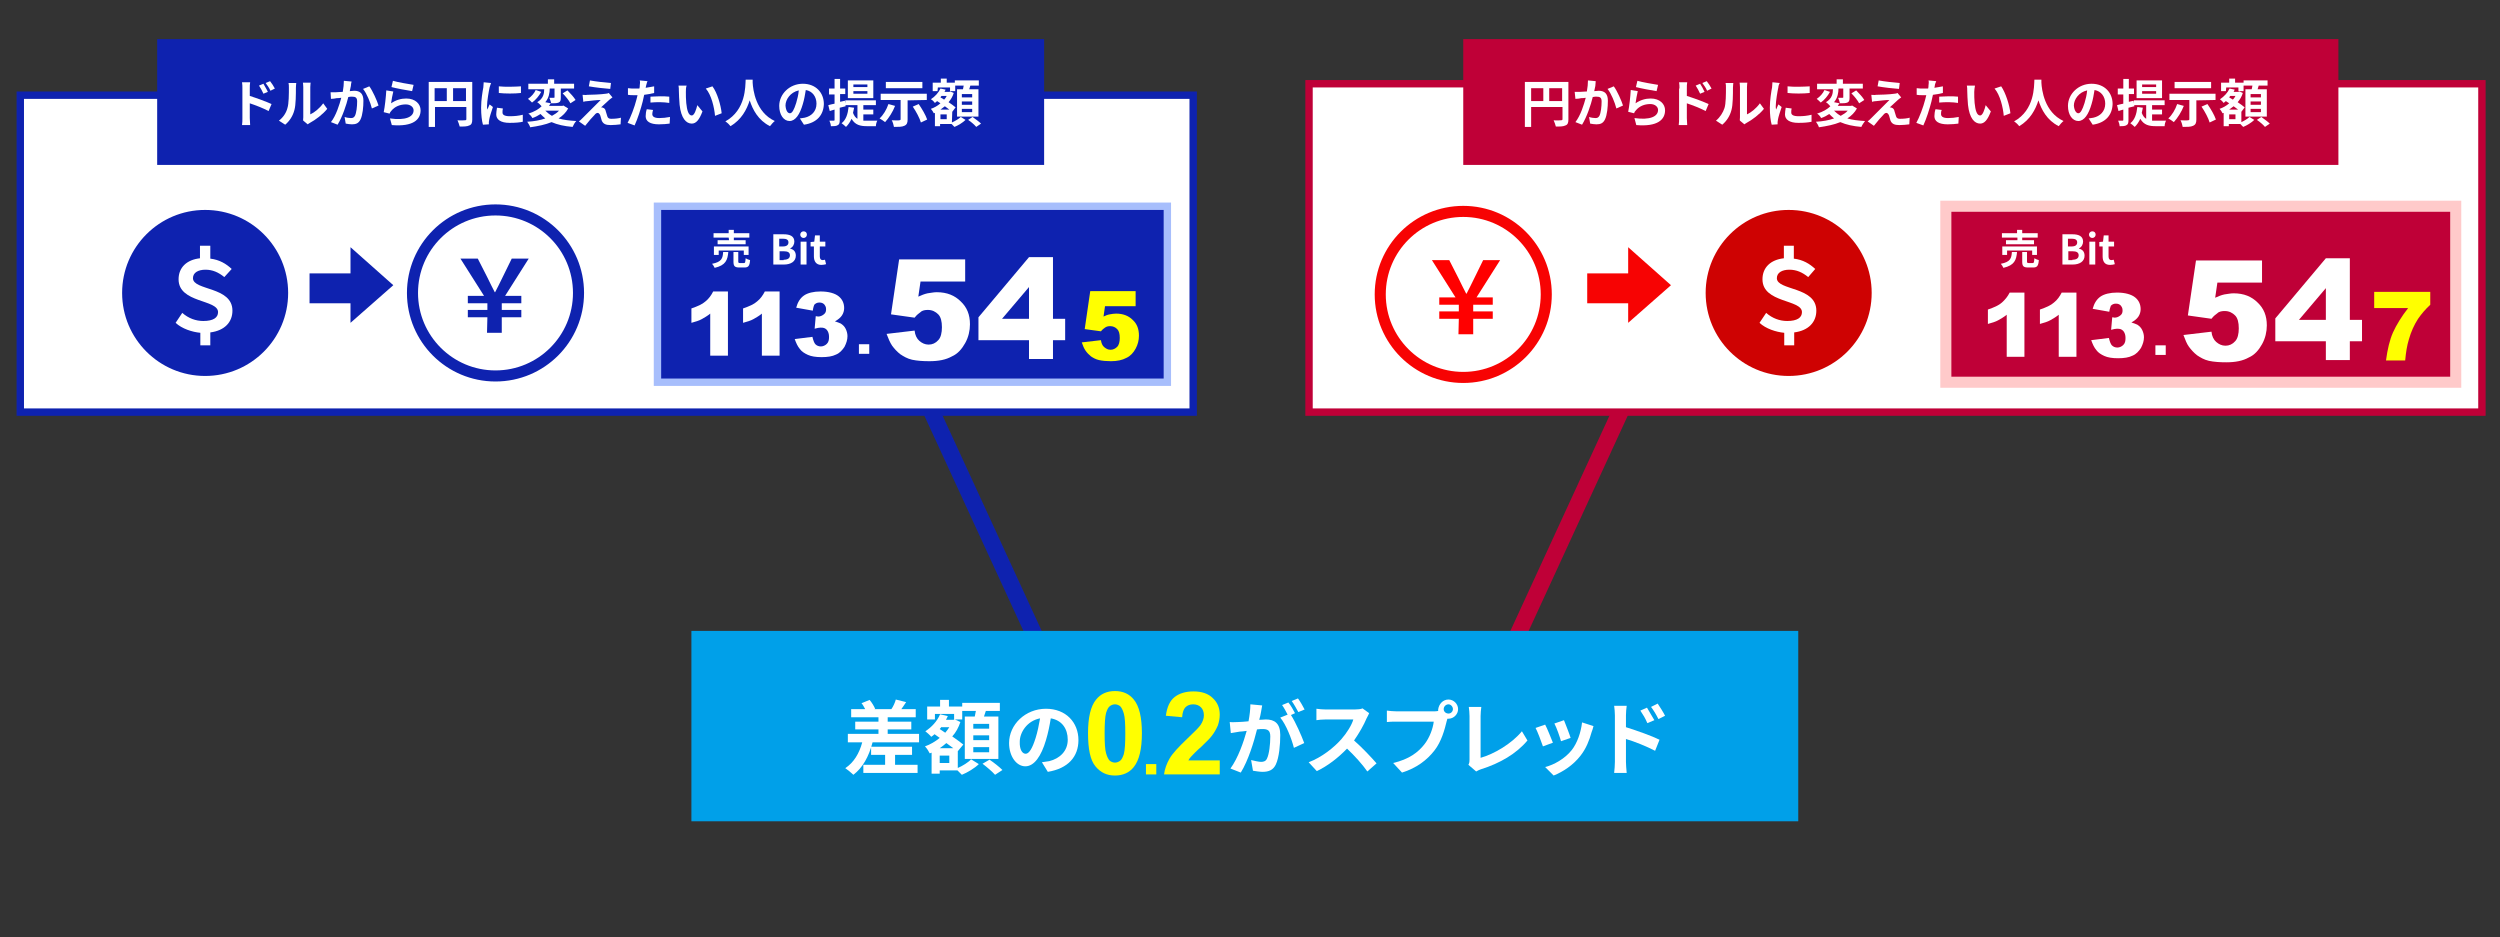<?xml version="1.0" encoding="utf-8"?>
<!-- Generator: Adobe Illustrator 26.0.2, SVG Export Plug-In . SVG Version: 6.00 Build 0)  -->
<svg version="1.1" id="レイヤー_1" xmlns="http://www.w3.org/2000/svg" xmlns:xlink="http://www.w3.org/1999/xlink" x="0px"
	 y="0px" viewBox="0 0 677.6 254" style="enable-background:new 0 0 677.6 254;" xml:space="preserve">
<rect x="0" y="0" width="677.6" height="254" fill="#333333" stroke="none"/>
<style type="text/css">
	.st0{fill:#BF0037;}
	.st1{fill:#0E22AF;}
	.st2{fill:#FFFFFF;stroke:#0E22AF;stroke-width:2;stroke-miterlimit:10;}
	.st3{enable-background:new    ;}
	.st4{fill:#FFFFFF;}
	.st5{fill:none;stroke:#0E22AF;stroke-width:3;stroke-miterlimit:10;}
	.st6{fill:#0E22AF;stroke:#A7BEFC;stroke-width:2;stroke-miterlimit:10;}
	.st7{fill:#FFFF00;}
	.st8{fill:#00A0E9;}
	.st9{fill:#FFFFFF;stroke:#BF0037;stroke-width:2;stroke-miterlimit:10;}
	.st10{fill:#CE0202;}
	.st11{fill:#FFFFFF;stroke:#F70303;stroke-width:3;stroke-miterlimit:10;}
	.st12{fill:#FF0000;}
	.st13{fill:#F70303;}
	.st14{fill:#BF0037;stroke:#FFCACA;stroke-width:3;stroke-miterlimit:10;}
</style>
<rect x="374" y="149.6" transform="matrix(0.418 -0.908 0.908 0.418 106.872 470.508)" class="st0" width="93.2" height="4.5"/>
<rect x="268.9" y="105.3" transform="matrix(0.908 -0.418 0.418 0.908 -38.671 127.218)" class="st1" width="4.5" height="93.2"/>
<rect x="5.5" y="25.8" class="st2" width="317.9" height="85.9"/>
<rect x="42.6" y="10.6" class="st1" width="240.4" height="34.1"/>
<g class="st3">
	<path class="st4" d="M65.7,24c0-0.5,0-1.2-0.1-1.7h2.2c-0.1,0.5-0.1,1.1-0.1,1.7v2c1.9,0.6,4.6,1.6,5.9,2.2l-0.8,1.9
		c-1.5-0.8-3.6-1.6-5.1-2.1v4c0,0.4,0.1,1.4,0.1,1.9h-2.2c0.1-0.5,0.1-1.4,0.1-1.9V24z M72.6,24.9l-1.2,0.5
		c-0.4-0.9-0.7-1.4-1.2-2.2l1.2-0.5C71.7,23.3,72.3,24.2,72.6,24.9z M74.5,24l-1.2,0.6c-0.4-0.9-0.8-1.4-1.3-2.1l1.2-0.5
		C73.6,22.5,74.2,23.4,74.5,24z"/>
	<path class="st4" d="M77.9,29.3c0.4-1.2,0.4-3.9,0.4-5.5c0-0.6,0-0.9-0.1-1.3h2.1c0,0.1-0.1,0.7-0.1,1.3c0,1.7,0,4.6-0.4,6
		c-0.4,1.6-1.3,3-2.5,4l-1.7-1.1C76.8,31.8,77.6,30.5,77.9,29.3z M82.2,31.8v-8.2c0-0.6-0.1-1.2-0.1-1.2h2.1c0,0-0.1,0.6-0.1,1.2V31
		c1.1-0.5,2.5-1.6,3.5-3l1.1,1.5c-1.2,1.5-3.2,3-4.7,3.8c-0.3,0.2-0.5,0.3-0.6,0.4l-1.2-1C82.1,32.6,82.2,32.2,82.2,31.8z"/>
	<path class="st4" d="M95.1,23.3c-0.1,0.4-0.2,0.9-0.3,1.4c0.5,0,0.9-0.1,1.2-0.1c1.5,0,2.5,0.7,2.5,2.7c0,1.7-0.2,3.9-0.8,5.1
		c-0.5,1-1.2,1.3-2.3,1.3c-0.5,0-1.2-0.1-1.7-0.2l-0.3-1.8c0.5,0.2,1.3,0.3,1.7,0.3c0.5,0,0.8-0.1,1.1-0.6c0.4-0.8,0.6-2.5,0.6-3.9
		c0-1.1-0.5-1.3-1.4-1.3c-0.2,0-0.6,0-1,0.1c-0.5,2.1-1.6,5.4-2.9,7.5l-1.8-0.7c1.4-1.8,2.3-4.7,2.8-6.6c-0.5,0.1-0.9,0.1-1.2,0.1
		c-0.4,0.1-1.1,0.2-1.6,0.2L89.6,25c0.5,0,1,0,1.5,0c0.4,0,1.1-0.1,1.8-0.1c0.2-1.1,0.3-2.1,0.3-3l2.1,0.2
		C95.2,22.5,95.1,22.9,95.1,23.3z M102.6,28.6l-1.8,0.8c-0.4-1.6-1.4-4.1-2.4-5.3l1.7-0.7C101,24.6,102.2,27.3,102.6,28.6z"/>
	<path class="st4" d="M106,28c1.3-0.9,2.7-1.3,4.1-1.3c2.5,0,3.9,1.5,3.9,3.2c0,2.5-2,4.5-7.8,4l-0.5-1.8c4.2,0.6,6.4-0.4,6.4-2.2
		c0-0.9-0.9-1.6-2.1-1.6c-1.6,0-3,0.6-3.9,1.7c-0.3,0.3-0.4,0.5-0.5,0.8l-1.6-0.4c0.3-1.4,0.6-4.1,0.7-5.9l1.9,0.3
		C106.4,25.5,106.1,27.2,106,28z M112.1,23l-0.4,1.7c-1.4-0.2-4.5-0.8-5.6-1.1l0.4-1.7C107.8,22.3,110.9,22.8,112.1,23z"/>
	<path class="st4" d="M128,32.4c0,0.9-0.2,1.4-0.8,1.6c-0.6,0.3-1.4,0.3-2.6,0.3c-0.1-0.5-0.4-1.2-0.6-1.7c0.8,0.1,1.7,0,2,0
		s0.4-0.1,0.4-0.3V29h-8.5v5.4h-1.7V22.2H128V32.4z M117.8,27.4h3.3v-3.5h-3.3V27.4z M126.3,27.4v-3.5h-3.5v3.5H126.3z"/>
	<path class="st4" d="M132.7,23.7c-0.2,0.9-0.7,3.7-0.7,5.1c0,0.3,0,0.6,0.1,0.9c0.2-0.5,0.4-1,0.6-1.4l0.9,0.7
		c-0.4,1.2-0.9,2.7-1,3.4c0,0.2-0.1,0.5-0.1,0.7s0,0.4,0,0.6l-1.6,0.1c-0.3-1-0.5-2.7-0.5-4.6c0-2.1,0.4-4.5,0.6-5.5
		c0-0.4,0.1-0.9,0.1-1.4l2,0.2C133,22.7,132.8,23.4,132.7,23.7z M136.2,30.5c0,0.6,0.5,1,2,1c1.2,0,2.3-0.1,3.5-0.4V33
		c-0.9,0.2-2,0.3-3.6,0.3c-2.4,0-3.6-0.9-3.6-2.3c0-0.5,0.1-1.1,0.2-1.8l1.6,0.2C136.2,29.8,136.2,30.2,136.2,30.5z M141.2,23.4v1.8
		c-1.7,0.2-4.3,0.2-6,0v-1.8C136.9,23.6,139.7,23.5,141.2,23.4z"/>
	<path class="st4" d="M154,29.4c-0.6,1.1-1.5,2-2.6,2.7c1.3,0.4,3,0.6,4.8,0.7c-0.4,0.4-0.8,1.1-1,1.6c-2.3-0.2-4.1-0.6-5.7-1.3
		c-1.7,0.7-3.7,1.1-5.8,1.4c-0.1-0.4-0.5-1.1-0.8-1.5c1.8-0.1,3.5-0.4,4.9-0.9c-0.5-0.4-0.9-0.8-1.3-1.2c-0.6,0.4-1.3,0.8-2.2,1.1
		c-0.2-0.4-0.7-1-1.1-1.2c1.6-0.5,2.8-1.2,3.6-2c-0.3-0.3-0.8-0.9-1.2-1.1c1.7-1,1.9-2.4,1.9-3.5h-4.3v-1.5h5.3v-1.2h1.7v1.2h5.4V24
		H152v2.5c0,0.7-0.1,1.1-0.6,1.3c-0.5,0.2-1.1,0.2-2,0.2c-0.1-0.4-0.3-1.1-0.5-1.5c0.5,0,1,0,1.2,0s0.2,0,0.2-0.2V24H149
		c0,1.1-0.2,2.5-1.2,3.7l1.5,0.3c-0.2,0.2-0.3,0.4-0.5,0.7h3.6l0.3-0.1L154,29.4z M146.7,24.9c-0.6,1.1-1.5,2.2-2.5,2.9
		c-0.3-0.3-0.8-0.8-1.1-1c0.9-0.6,1.7-1.5,2.1-2.4L146.7,24.9z M147.8,30c0.5,0.5,1.1,1,1.8,1.4c0.7-0.4,1.4-0.8,1.9-1.4H147.8z
		 M153.8,24.5c0.8,0.8,1.8,1.9,2.2,2.6l-1.4,0.9c-0.4-0.8-1.3-1.9-2.1-2.7L153.8,24.5z"/>
	<path class="st4" d="M165.2,27c-0.6,0.5-1.9,1.8-2.3,2.1c0.1,0,0.4,0,0.5,0.1c0.4,0.1,0.7,0.4,0.8,1c0.1,0.4,0.3,0.9,0.4,1.3
		c0.1,0.4,0.4,0.7,1,0.7c1.1,0,2-0.1,2.7-0.3l-0.1,1.8c-0.6,0.1-2,0.2-2.7,0.2c-1.3,0-2-0.3-2.4-1.2c-0.1-0.4-0.3-1.1-0.4-1.4
		c-0.2-0.5-0.5-0.7-0.7-0.7c-0.3,0-0.6,0.2-0.9,0.6c-0.5,0.5-1.5,1.6-2.5,2.9l-1.7-1.2c0.3-0.2,0.6-0.5,1-0.9
		c0.7-0.7,3.6-3.6,4.9-4.9c-1,0-2.7,0.2-3.5,0.3c-0.5,0-0.9,0.1-1.2,0.2l-0.2-1.9c0.3,0,0.8,0.1,1.3,0c0.7,0,3.8-0.1,5-0.3
		c0.3,0,0.6-0.1,0.8-0.2l1,1.2C165.8,26.5,165.5,26.8,165.2,27z M165.6,22.5l-0.2,1.6c-1.5-0.1-4.1-0.4-5.8-0.7l0.3-1.6
		C161.5,22.1,164.2,22.4,165.6,22.5z"/>
	<path class="st4" d="M175.1,23.3c0,0.2-0.1,0.3-0.1,0.5c0.8-0.1,1.6-0.3,2.3-0.4v1.8c-0.8,0.2-1.8,0.4-2.7,0.5
		c-0.1,0.6-0.3,1.2-0.4,1.8c-0.5,2-1.4,4.8-2.2,6.5l-1.9-0.7c0.8-1.4,1.9-4.3,2.4-6.3c0.1-0.4,0.2-0.8,0.3-1.2c-0.3,0-0.6,0-0.9,0
		c-0.7,0-1.2,0-1.7-0.1v-1.8c0.7,0.1,1.2,0.1,1.8,0.1c0.4,0,0.8,0,1.3,0c0.1-0.3,0.1-0.6,0.1-0.8c0.1-0.5,0.1-1.1,0-1.4l2.1,0.2
		C175.3,22.4,175.2,23,175.1,23.3z M176.8,30.9c0,0.6,0.4,1.1,1.9,1.1c0.9,0,1.9-0.1,2.9-0.3l-0.1,1.8c-0.8,0.1-1.7,0.2-2.9,0.2
		c-2.4,0-3.6-0.8-3.6-2.2c0-0.6,0.1-1.3,0.3-1.9l1.7,0.2C176.9,30.1,176.8,30.6,176.8,30.9z M178.9,26.1c0.8,0,1.6,0,2.5,0.1v1.7
		c-0.7-0.1-1.6-0.2-2.4-0.2c-1,0-1.8,0-2.7,0.1v-1.6C177,26.2,178,26.1,178.9,26.1z"/>
	<path class="st4" d="M185.9,24.9c0,0.9,0,2,0.1,3c0.2,2,0.6,3.4,1.5,3.4c0.7,0,1.2-1.6,1.5-2.8l1.4,1.7c-0.9,2.4-1.8,3.3-2.9,3.3
		c-1.5,0-2.9-1.4-3.3-5.1c-0.1-1.3-0.2-2.9-0.2-3.8c0-0.4,0-1-0.1-1.4h2.2C185.9,23.7,185.9,24.5,185.9,24.9z M195.6,30.7l-1.8,0.7
		c-0.2-2.3-1-5.7-2.5-7.4l1.8-0.6C194.4,25.1,195.4,28.6,195.6,30.7z"/>
	<path class="st4" d="M204,21.6c0,0.2,0,0.5,0,0.8c0.1,1.9,0.8,8,6,10.4c-0.5,0.4-1,1-1.3,1.4c-3.2-1.6-4.7-4.5-5.5-7
		c-0.8,2.5-2.2,5.2-5.2,7c-0.3-0.4-0.8-0.9-1.4-1.3c5.6-3.1,5.4-9.5,5.5-11.3C202.1,21.6,204,21.6,204,21.6z"/>
	<path class="st4" d="M217.9,33.8l-1.1-1.7c0.5-0.1,0.9-0.1,1.3-0.2c1.8-0.4,3.2-1.7,3.2-3.8c0-1.9-1.1-3.4-2.9-3.7
		c-0.2,1.2-0.4,2.5-0.8,3.8c-0.8,2.8-2,4.6-3.6,4.6s-2.8-1.7-2.8-4.1c0-3.2,2.8-6,6.4-6c3.5,0,5.7,2.4,5.7,5.5
		C223.2,31.2,221.4,33.3,217.9,33.8z M214.1,30.7c0.6,0,1.1-0.9,1.7-2.8c0.3-1,0.6-2.2,0.7-3.4c-2.3,0.5-3.6,2.5-3.6,4.1
		C213,30,213.5,30.7,214.1,30.7z"/>
	<path class="st4" d="M227.6,29.2v3.3c0,0.8-0.1,1.2-0.5,1.4c-0.4,0.3-1,0.3-1.9,0.3c0-0.4-0.2-1.1-0.4-1.5c0.5,0,1,0,1.2,0
		s0.2-0.1,0.2-0.2v-2.8c-0.5,0.1-0.9,0.3-1.3,0.4l-0.4-1.6c0.5-0.1,1-0.3,1.7-0.4v-2.5h-1.5V24h1.5v-2.6h1.5V24h1.4v1.5h-1.4v2.1
		l1.3-0.3l0.2,1.5L227.6,29.2z M234,32.7c0.3,0,0.6,0,1,0c0.5,0,2.2,0,2.8,0c-0.2,0.3-0.4,1-0.4,1.5H235c-1.8,0-3.2-0.3-4.2-2
		c-0.4,0.9-0.9,1.6-1.5,2.2c-0.3-0.3-0.9-0.8-1.2-1c1.2-0.9,1.7-2.5,1.9-4.4l1.5,0.2c-0.1,0.5-0.2,1-0.3,1.4
		c0.3,0.8,0.7,1.3,1.2,1.6v-3.7h-3.3v-1.3h8.3v1.3H234v1.2h2.7V31H234V32.7z M236.7,26.6h-6.9v-4.8h6.9V26.6z M235.1,22.9h-3.8v0.7
		h3.8V22.9z M235.1,24.7h-3.8v0.7h3.8V24.7z"/>
	<path class="st4" d="M242.6,28.7c-0.6,1.6-1.7,3.3-2.7,4.4c-0.4-0.3-1.1-0.8-1.5-1c1-0.9,1.9-2.4,2.4-3.9L242.6,28.7z M246,27.2
		v5.2c0,0.9-0.2,1.4-0.9,1.7c-0.6,0.3-1.6,0.3-2.8,0.3c-0.1-0.5-0.3-1.3-0.6-1.8c0.8,0,1.8,0.1,2,0c0.3,0,0.4-0.1,0.4-0.3v-5.2h-5.4
		v-1.7h12.5v1.7L246,27.2L246,27.2z M250,23.9h-9.9v-1.7h9.9V23.9z M249,28.2c0.9,1.3,1.9,3,2.3,4.2l-1.7,0.8
		c-0.3-1.1-1.3-3-2.2-4.3L249,28.2z"/>
	<path class="st4" d="M258,33.2c0.9-0.4,1.9-1,2.4-1.5l1.3,0.8c-0.7,0.7-2,1.5-3,1.9c-0.2-0.2-0.5-0.5-0.8-0.8h-3.1v0.6h-1.4v-3.6
		l-0.3,0.1c-0.2-0.4-0.5-0.9-0.8-1.2c0.9-0.3,1.8-0.8,2.6-1.5l-0.9-0.6c-0.2,0.2-0.4,0.3-0.6,0.5c-0.2-0.3-0.7-0.8-1.1-1
		c1.1-0.7,2.1-1.8,2.6-2.9l1.4,0.3c-0.1,0.2-0.2,0.4-0.3,0.6h1.3l0.3-0.1l0.9,0.4c-0.3,1-0.8,1.8-1.4,2.5c0.8,0.5,1.4,1,1.9,1.4
		l-0.9,1.2l0,0L258,33.2L258,33.2z M254.1,24.7h-1.3v-2.3h2.2v-1.1h1.6v1.1h2.3v2.3h-1.4v-1h-3.3L254.1,24.7L254.1,24.7z M256.6,31
		h-1.7v1.3h1.7V31z M257.3,29.7c-0.4-0.3-0.8-0.6-1.2-0.9c-0.4,0.3-0.8,0.6-1.2,0.9H257.3z M255.2,26c-0.1,0.1-0.2,0.2-0.3,0.4
		l1,0.6c0.3-0.3,0.5-0.6,0.7-1H255.2z M261,24.2c0.1-0.3,0.1-0.6,0.2-1h-2.4v-1.4h6.5v1.4H263c-0.1,0.3-0.2,0.7-0.3,1h2.5v7.4h-5.8
		v-7.4H261z M263.5,25.5h-2.8v0.9h2.8V25.5z M263.5,27.5h-2.8v0.9h2.8V27.5z M263.5,29.5h-2.8v0.9h2.8V29.5z M263.6,31.7
		c0.7,0.5,1.8,1.3,2.3,1.8l-1.3,0.9c-0.4-0.5-1.4-1.4-2.2-1.9L263.6,31.7z"/>
</g>
<circle class="st1" cx="55.6" cy="79.4" r="22.5"/>
<g class="st3">
	<path class="st4" d="M60.8,75.1c-1.6-1.3-3.2-2-5.1-2c-2,0-3.4,0.8-3.4,2.3c0,3.4,10.7,2.2,10.7,8.8c0,3.1-2.1,5.4-6,5.9v3.5h-2.7
		v-3.4c-2.2-0.2-5-1.1-6.7-2.7l1.8-2.7c1.7,1.5,3.7,2.2,5.7,2.2c2.7,0,4-0.9,4-2.4c0-3.5-10.7-2.4-10.7-8.9c0-3.2,2.2-5.3,5.8-5.7
		v-3.4H57v3.5c2.5,0.3,4.3,1.4,5.8,2.8L60.8,75.1z"/>
</g>
<circle class="st5" cx="134.3" cy="79.4" r="22.5"/>
<g>
	<path class="st1" d="M132.1,86h-5.3v-2h5.3v-1.8h-5.3v-2h4.4l-6.4-10.1h4.7L132,75c1,2.1,1.4,2.8,2.1,4.2h0.1
		c0.8-1.5,1.1-2.2,2.1-4.2l2.4-4.9h4.6l-6.4,10.1h4.4v2H136V84h5.3v2H136v4.2h-4L132.1,86L132.1,86z"/>
</g>
<rect x="83.9" y="74.1" class="st1" width="16.7" height="8.1"/>
<polygon class="st1" points="106.6,77.3 95,67 95,87.5 "/>
<rect x="178.2" y="55.9" class="st6" width="138.2" height="47.7"/>
<g class="st3">
	<path class="st4" d="M197.3,78.9v17.5h-4.8V85c-0.7,0.6-1.6,1.1-2.3,1.5s-1.7,0.7-2.8,1v-3.9c1.7-0.6,2.9-1.1,3.8-1.9
		c0.9-0.7,1.6-1.7,2.1-2.7h4V78.9z"/>
	<path class="st4" d="M211.3,78.9v17.5h-4.8V85c-0.7,0.6-1.6,1.1-2.3,1.5s-1.7,0.7-2.8,1v-3.9c1.7-0.6,2.9-1.1,3.8-1.9
		c0.9-0.7,1.6-1.7,2.1-2.7h4V78.9z"/>
	<path class="st4" d="M220.3,84.2l-4.5-0.8c0.4-1.5,1.1-2.6,2.1-3.3s2.6-1.1,4.5-1.1c2.2,0,3.9,0.5,4.9,1.3c1,0.8,1.5,1.9,1.5,3.2
		c0,0.7-0.2,1.4-0.6,2c-0.4,0.6-1,1.1-1.9,1.6c0.6,0.2,1.2,0.4,1.6,0.6c0.6,0.4,1,0.8,1.3,1.4c0.3,0.6,0.5,1.3,0.5,2
		c0,1-0.3,1.9-0.8,2.9c-0.6,0.9-1.3,1.7-2.3,2.1c-1,0.5-2.3,0.7-3.9,0.7c-1.6,0-2.8-0.2-3.7-0.6c-0.9-0.4-1.7-0.9-2.2-1.6
		c-0.6-0.7-1-1.6-1.4-2.7l4.8-0.6c0.2,0.9,0.5,1.7,0.8,2c0.4,0.4,0.9,0.6,1.5,0.6c0.6,0,1.2-0.3,1.6-0.7c0.5-0.5,0.6-1.1,0.6-1.9
		c0-0.8-0.2-1.4-0.6-1.9c-0.5-0.5-0.9-0.6-1.7-0.6c-0.4,0-0.9,0.1-1.6,0.3l0.3-3.4c0.3,0,0.5,0.1,0.6,0.1c0.6,0,1.1-0.2,1.6-0.6
		c0.5-0.4,0.6-0.8,0.6-1.4c0-0.6-0.2-0.9-0.5-1.3c-0.3-0.3-0.7-0.5-1.3-0.5c-0.6,0-1,0.2-1.4,0.6C220.6,82.8,220.4,83.4,220.3,84.2z
		"/>
	<path class="st4" d="M232.8,93.3h2.8v2.6h-2.8V93.3z"/>
	<path class="st4" d="M243.7,70.3h17.9v6h-12.1l-0.6,4.1c0.9-0.4,1.6-0.7,2.5-0.9c0.9-0.1,1.6-0.3,2.5-0.3c2.8,0,4.9,0.9,6.5,2.5
		c1.7,1.6,2.5,3.6,2.5,6.2c0,1.7-0.4,3.5-1.3,5.1c-0.9,1.6-2,2.9-3.6,3.6c-1.6,0.9-3.6,1.3-6.1,1.3c-1.7,0-3.3-0.1-4.7-0.4
		c-1.3-0.3-2.3-0.9-3.2-1.5c-0.9-0.7-1.6-1.5-2.2-2.3c-0.6-0.9-1-1.9-1.5-3.2l7.6-0.9c0.1,1.2,0.6,2.2,1.3,2.8c0.7,0.6,1.5,1,2.5,1
		c1,0,1.9-0.4,2.6-1.2c0.7-0.7,1-2,1-3.5c0-1.6-0.3-2.8-1-3.5c-0.7-0.7-1.6-1.2-2.8-1.2c-0.7,0-1.5,0.1-2,0.6
		c-0.4,0.3-1,0.7-1.6,1.5l-6.4-0.9L243.7,70.3z"/>
	<path class="st4" d="M278.9,92.2h-13.7V86l13.7-16.3h6.5v16.7h3.3v5.8h-3.3v5.1h-6.5V92.2z M278.9,86.4v-8.6l-7.3,8.6H278.9z"/>
	<path class="st7" d="M295.5,78.9h12.3V83h-8.3l-0.4,2.8c0.6-0.3,1.1-0.5,1.7-0.6c0.6-0.1,1.1-0.2,1.7-0.2c1.9,0,3.4,0.6,4.5,1.7
		c1.2,1.1,1.7,2.5,1.7,4.3c0,1.2-0.3,2.4-0.9,3.5c-0.6,1.1-1.4,2-2.5,2.5c-1.1,0.6-2.5,0.9-4.2,0.9c-1.2,0-2.3-0.1-3.2-0.3
		c-0.9-0.2-1.6-0.6-2.2-1c-0.6-0.5-1.1-1-1.5-1.6c-0.4-0.6-0.7-1.3-1-2.2l5.2-0.6c0.1,0.8,0.4,1.5,0.9,1.9s1,0.7,1.7,0.7
		s1.3-0.3,1.8-0.8s0.7-1.4,0.7-2.4c0-1.1-0.2-1.9-0.7-2.4s-1.1-0.8-1.9-0.8c-0.5,0-1,0.1-1.4,0.4c-0.3,0.2-0.7,0.5-1.1,1l-4.4-0.6
		L295.5,78.9z"/>
</g>
<rect x="187.4" y="171" class="st8" width="300" height="51.6"/>
<g class="st3">
	<path class="st4" d="M197.4,68.3c-0.2,2.2-0.7,3.6-3.7,4.3c-0.1-0.3-0.5-0.9-0.7-1.1c2.6-0.5,2.9-1.5,3-3.2
		C196,68.3,197.4,68.3,197.4,68.3z M197.5,64.4h-4.1v-1.2h4.1v-0.9h1.4v0.9h4.2v1.2h-4.2v0.7h3.2v1.1h-7.6v-1.1h3.1L197.5,64.4
		L197.5,64.4z M201.6,69.1v-1.2h-6.8v1.2h-1.3v-2.3h9.4v2.3H201.6z M201.6,71.3c0.4,0,0.4-0.2,0.5-1.3c0.3,0.2,0.8,0.4,1.2,0.5
		c-0.1,1.6-0.5,2-1.5,2h-1.4c-1.3,0-1.6-0.4-1.6-1.6v-2.6h1.3v2.6c0,0.3,0.1,0.4,0.5,0.4H201.6z"/>
	<path class="st4" d="M209.7,63.5h2.7c1.7,0,2.9,0.5,2.9,2c0,0.7-0.4,1.5-1.1,1.8v0.1c0.9,0.2,1.5,0.8,1.5,1.9
		c0,1.6-1.4,2.4-3.2,2.4h-2.9v-8.2H209.7z M212.2,66.8c1,0,1.5-0.4,1.5-1.1s-0.5-1-1.5-1h-1v2.1H212.2z M212.4,70.4
		c1.1,0,1.7-0.4,1.7-1.2c0-0.8-0.6-1.1-1.7-1.1h-1.1v2.4h1.1V70.4z"/>
	<path class="st4" d="M216.9,63.6c0-0.5,0.4-0.9,0.9-0.9c0.6,0,0.9,0.4,0.9,0.9s-0.4,0.9-0.9,0.9C217.3,64.5,216.9,64.1,216.9,63.6z
		 M217,65.5h1.6v6.2H217V65.5z"/>
	<path class="st4" d="M220.6,69.5v-2.7h-0.9v-1.2l1-0.1l0.2-1.7h1.3v1.7h1.5v1.3h-1.5v2.7c0,0.7,0.3,1,0.8,1c0.2,0,0.4-0.1,0.6-0.1
		l0.3,1.2c-0.3,0.1-0.8,0.2-1.3,0.2C221.2,71.8,220.6,70.8,220.6,69.5z"/>
</g>
<rect x="354.8" y="22.7" class="st9" width="317.9" height="89"/>
<rect x="396.6" y="10.6" class="st0" width="237.2" height="34.1"/>
<g class="st3">
	<path class="st4" d="M425.1,32.4c0,0.9-0.2,1.4-0.8,1.6c-0.6,0.3-1.4,0.3-2.6,0.3c-0.1-0.5-0.4-1.2-0.6-1.7c0.8,0.1,1.7,0,2,0
		s0.4-0.1,0.4-0.3V29H415v5.4h-1.7V22.2h11.8L425.1,32.4L425.1,32.4z M415,27.4h3.3v-3.5H415V27.4z M423.4,27.4v-3.5h-3.5v3.5H423.4
		z"/>
	<path class="st4" d="M432.4,23.3c-0.1,0.4-0.2,0.9-0.3,1.4c0.5,0,0.9-0.1,1.2-0.1c1.5,0,2.5,0.7,2.5,2.7c0,1.7-0.2,3.9-0.8,5.1
		c-0.5,1-1.2,1.3-2.3,1.3c-0.5,0-1.2-0.1-1.7-0.2l-0.3-1.8c0.5,0.2,1.3,0.3,1.7,0.3c0.5,0,0.8-0.1,1.1-0.6c0.4-0.8,0.6-2.5,0.6-3.9
		c0-1.1-0.5-1.3-1.4-1.3c-0.2,0-0.6,0-1,0.1c-0.5,2.1-1.6,5.4-2.9,7.5l-1.8-0.7c1.4-1.8,2.3-4.7,2.8-6.6c-0.5,0.1-0.9,0.1-1.2,0.1
		c-0.4,0.1-1.1,0.2-1.6,0.2l-0.2-1.9c0.5,0,1,0,1.5,0c0.4,0,1.1-0.1,1.8-0.1c0.2-1.1,0.3-2.1,0.3-3l2.1,0.2
		C432.5,22.5,432.4,22.9,432.4,23.3z M439.9,28.6l-1.8,0.8c-0.4-1.6-1.4-4.1-2.4-5.3l1.7-0.7C438.3,24.6,439.5,27.3,439.9,28.6z"/>
	<path class="st4" d="M443.3,28c1.3-0.9,2.7-1.3,4.1-1.3c2.5,0,3.9,1.5,3.9,3.2c0,2.5-2,4.5-7.8,4L443,32c4.2,0.6,6.4-0.4,6.4-2.2
		c0-0.9-0.9-1.6-2.1-1.6c-1.6,0-3,0.6-3.9,1.7c-0.3,0.3-0.4,0.5-0.5,0.8l-1.6-0.4c0.3-1.4,0.6-4.1,0.7-5.9l1.9,0.3
		C443.7,25.5,443.4,27.2,443.3,28z M449.4,23l-0.4,1.7c-1.4-0.2-4.5-0.8-5.6-1.1l0.4-1.7C445.1,22.3,448.2,22.8,449.4,23z"/>
	<path class="st4" d="M455.2,24c0-0.5,0-1.2-0.1-1.7h2.2c-0.1,0.5-0.1,1.1-0.1,1.7v2c1.9,0.6,4.6,1.6,5.9,2.2l-0.8,1.9
		c-1.5-0.8-3.6-1.6-5.1-2.1v4c0,0.4,0.1,1.4,0.1,1.9H455c0.1-0.5,0.1-1.4,0.1-1.9v-8H455.2z M462,24.9l-1.2,0.5
		c-0.4-0.9-0.7-1.4-1.2-2.2l1.2-0.5C461.2,23.3,461.7,24.2,462,24.9z M463.9,24l-1.2,0.6c-0.4-0.9-0.8-1.4-1.3-2.1l1.2-0.5
		C463,22.5,463.6,23.4,463.9,24z"/>
	<path class="st4" d="M467.4,29.3c0.4-1.2,0.4-3.9,0.4-5.5c0-0.6,0-0.9-0.1-1.3h2.1c0,0.1-0.1,0.7-0.1,1.3c0,1.7,0,4.6-0.4,6
		c-0.4,1.6-1.3,3-2.5,4l-1.7-1.1C466.2,31.8,467,30.5,467.4,29.3z M471.6,31.8v-8.2c0-0.6-0.1-1.2-0.1-1.2h2.1c0,0-0.1,0.6-0.1,1.2
		V31c1.1-0.5,2.5-1.6,3.5-3l1.1,1.5c-1.2,1.5-3.2,3-4.7,3.8c-0.3,0.2-0.5,0.3-0.6,0.4l-1.2-1C471.5,32.6,471.6,32.2,471.6,31.8z"/>
	<path class="st4" d="M482,23.7c-0.2,0.9-0.7,3.7-0.7,5.1c0,0.3,0,0.6,0.1,0.9c0.2-0.5,0.4-1,0.6-1.4l0.9,0.7
		c-0.4,1.2-0.9,2.7-1,3.4c0,0.2-0.1,0.5-0.1,0.7s0,0.4,0,0.6l-1.6,0.1c-0.3-1-0.5-2.7-0.5-4.6c0-2.1,0.4-4.5,0.6-5.5
		c0-0.4,0.1-0.9,0.1-1.4l2,0.2C482.2,22.7,482,23.4,482,23.7z M485.5,30.5c0,0.6,0.5,1,2,1c1.2,0,2.3-0.1,3.5-0.4V33
		c-0.9,0.2-2,0.3-3.6,0.3c-2.4,0-3.6-0.9-3.6-2.3c0-0.5,0.1-1.1,0.2-1.8l1.6,0.2C485.5,29.8,485.5,30.2,485.5,30.5z M490.5,23.4v1.8
		c-1.7,0.2-4.3,0.2-6,0v-1.8C486.2,23.6,489,23.5,490.5,23.4z"/>
	<path class="st4" d="M503.3,29.4c-0.6,1.1-1.5,2-2.6,2.7c1.3,0.4,3,0.6,4.8,0.7c-0.3,0.4-0.8,1.1-1,1.6c-2.3-0.2-4.1-0.6-5.7-1.3
		c-1.7,0.7-3.7,1.1-5.8,1.4c-0.1-0.4-0.5-1.1-0.8-1.5c1.8-0.1,3.5-0.4,4.9-0.9c-0.5-0.4-0.9-0.8-1.3-1.2c-0.6,0.4-1.3,0.8-2.2,1.1
		c-0.2-0.4-0.7-1-1.1-1.2c1.6-0.5,2.8-1.2,3.6-2c-0.3-0.3-0.8-0.9-1.2-1.1c1.7-1,1.9-2.4,1.9-3.5h-4.3v-1.5h5.3v-1.2h1.7v1.2h5.4V24
		h-3.6v2.5c0,0.7-0.1,1.1-0.6,1.3c-0.5,0.2-1.1,0.2-2,0.2c-0.1-0.4-0.3-1.1-0.5-1.5c0.5,0,1,0,1.2,0s0.2,0,0.2-0.2V24h-1.3
		c0,1.1-0.2,2.5-1.2,3.7l1.5,0.3c-0.2,0.2-0.3,0.4-0.5,0.7h3.6l0.3-0.1L503.3,29.4z M496,24.9c-0.6,1.1-1.5,2.2-2.5,2.9
		c-0.3-0.3-0.8-0.8-1.1-1c0.9-0.6,1.7-1.5,2.1-2.4L496,24.9z M497.1,30c0.5,0.5,1.1,1,1.8,1.4c0.7-0.4,1.4-0.8,1.9-1.4H497.1z
		 M503.1,24.5c0.8,0.8,1.8,1.9,2.2,2.6l-1.4,0.9c-0.4-0.8-1.3-1.9-2.1-2.7L503.1,24.5z"/>
	<path class="st4" d="M514.5,27c-0.6,0.5-1.9,1.8-2.3,2.1c0.1,0,0.4,0,0.5,0.1c0.4,0.1,0.7,0.4,0.8,1c0.1,0.4,0.3,0.9,0.4,1.3
		c0.1,0.4,0.4,0.7,1,0.7c1.1,0,2-0.1,2.7-0.3l-0.1,1.8c-0.6,0.1-2,0.2-2.7,0.2c-1.3,0-2-0.3-2.4-1.2c-0.1-0.4-0.3-1.1-0.4-1.4
		c-0.2-0.5-0.5-0.7-0.7-0.7c-0.3,0-0.6,0.2-0.9,0.6c-0.5,0.5-1.5,1.6-2.5,2.9l-1.7-1.2c0.3-0.2,0.6-0.5,1-0.9
		c0.7-0.7,3.6-3.6,4.9-4.9c-1,0-2.7,0.2-3.5,0.3c-0.5,0-0.9,0.1-1.2,0.2l-0.2-1.9c0.3,0,0.8,0.1,1.3,0c0.7,0,3.8-0.1,5-0.3
		c0.3,0,0.6-0.1,0.8-0.2l1,1.2C515.1,26.5,514.8,26.8,514.5,27z M514.9,22.5l-0.2,1.6c-1.5-0.1-4.1-0.4-5.8-0.7l0.3-1.6
		C510.8,22.1,513.5,22.4,514.9,22.5z"/>
	<path class="st4" d="M524.4,23.3c0,0.2-0.1,0.3-0.1,0.5c0.8-0.1,1.6-0.3,2.3-0.4v1.8c-0.8,0.2-1.8,0.4-2.7,0.5
		c-0.1,0.6-0.3,1.2-0.4,1.8c-0.5,2-1.4,4.8-2.2,6.5l-1.9-0.7c0.8-1.4,1.9-4.3,2.4-6.3c0.1-0.4,0.2-0.8,0.3-1.2c-0.3,0-0.6,0-0.9,0
		c-0.7,0-1.2,0-1.7-0.1v-1.8c0.7,0.1,1.2,0.1,1.8,0.1c0.4,0,0.8,0,1.3,0c0.1-0.3,0.1-0.6,0.1-0.8c0.1-0.5,0.1-1.1,0-1.4l2.1,0.2
		C524.6,22.4,524.4,23,524.4,23.3z M526.1,30.9c0,0.6,0.4,1.1,1.9,1.1c0.9,0,1.9-0.1,2.9-0.3l-0.1,1.8c-0.8,0.1-1.7,0.2-2.9,0.2
		c-2.4,0-3.6-0.8-3.6-2.2c0-0.6,0.1-1.3,0.3-1.9l1.7,0.2C526.1,30.1,526.1,30.6,526.1,30.9z M528.2,26.1c0.8,0,1.6,0,2.5,0.1v1.7
		c-0.7-0.1-1.6-0.2-2.4-0.2c-1,0-1.8,0-2.7,0.1v-1.6C526.3,26.2,527.3,26.1,528.2,26.1z"/>
	<path class="st4" d="M535.1,24.9c0,0.9,0,2,0.1,3c0.2,2,0.6,3.4,1.5,3.4c0.7,0,1.2-1.6,1.5-2.8l1.4,1.7c-0.9,2.4-1.8,3.3-2.9,3.3
		c-1.5,0-2.9-1.4-3.3-5.1c-0.1-1.3-0.2-2.9-0.2-3.8c0-0.4,0-1-0.1-1.4h2.2C535.2,23.7,535.1,24.5,535.1,24.9z M544.9,30.7l-1.8,0.7
		c-0.2-2.3-1-5.7-2.5-7.4l1.8-0.6C543.6,25.1,544.7,28.6,544.9,30.7z"/>
	<path class="st4" d="M553.3,21.6c0,0.2,0,0.5,0,0.8c0.1,1.9,0.8,8,6,10.4c-0.5,0.4-1,1-1.3,1.4c-3.2-1.6-4.7-4.5-5.5-7
		c-0.8,2.5-2.2,5.2-5.2,7c-0.3-0.4-0.8-0.9-1.4-1.3c5.6-3.1,5.4-9.5,5.5-11.3C551.4,21.6,553.3,21.6,553.3,21.6z"/>
	<path class="st4" d="M567.2,33.8l-1.1-1.7c0.5-0.1,0.9-0.1,1.3-0.2c1.8-0.4,3.2-1.7,3.2-3.8c0-1.9-1.1-3.4-2.9-3.7
		c-0.2,1.2-0.4,2.5-0.8,3.8c-0.8,2.8-2,4.6-3.6,4.6s-2.8-1.7-2.8-4.1c0-3.2,2.8-6,6.4-6c3.5,0,5.7,2.4,5.7,5.5
		C572.5,31.2,570.7,33.3,567.2,33.8z M563.3,30.7c0.6,0,1.1-0.9,1.7-2.8c0.3-1,0.6-2.2,0.7-3.4c-2.3,0.5-3.6,2.5-3.6,4.1
		C562.2,30,562.8,30.7,563.3,30.7z"/>
	<path class="st4" d="M576.9,29.2v3.3c0,0.8-0.1,1.2-0.5,1.4c-0.4,0.3-1,0.3-1.9,0.3c0-0.4-0.2-1.1-0.4-1.5c0.5,0,1,0,1.2,0
		s0.2-0.1,0.2-0.2v-2.8c-0.5,0.1-0.9,0.3-1.3,0.4l-0.4-1.6c0.5-0.1,1-0.3,1.7-0.4v-2.5H574V24h1.5v-2.6h1.5V24h1.4v1.5H577v2.1
		l1.3-0.3l0.2,1.5L576.9,29.2z M583.3,32.7c0.3,0,0.6,0,1,0c0.5,0,2.2,0,2.8,0c-0.2,0.3-0.4,1-0.4,1.5h-2.4c-1.8,0-3.2-0.3-4.2-2
		c-0.4,0.9-0.9,1.6-1.5,2.2c-0.3-0.3-0.9-0.8-1.2-1c1.2-0.9,1.7-2.5,1.9-4.4l1.5,0.2c-0.1,0.5-0.2,1-0.3,1.4
		c0.3,0.8,0.7,1.3,1.2,1.6v-3.7h-3.3v-1.3h8.3v1.3h-3.4v1.2h2.7V31h-2.7L583.3,32.7L583.3,32.7z M586,26.6h-6.9v-4.8h6.9V26.6z
		 M584.4,22.9h-3.8v0.7h3.8V22.9z M584.4,24.7h-3.8v0.7h3.8V24.7z"/>
	<path class="st4" d="M591.9,28.7c-0.6,1.6-1.7,3.3-2.7,4.4c-0.4-0.3-1.1-0.8-1.5-1c1-0.9,1.9-2.4,2.4-3.9L591.9,28.7z M595.3,27.2
		v5.2c0,0.9-0.2,1.4-0.9,1.7c-0.6,0.3-1.6,0.3-2.8,0.3c-0.1-0.5-0.3-1.3-0.6-1.8c0.8,0,1.8,0.1,2,0c0.3,0,0.4-0.1,0.4-0.3v-5.2H588
		v-1.7h12.5v1.7L595.3,27.2L595.3,27.2z M599.3,23.9h-9.9v-1.7h9.9V23.9z M598.3,28.2c0.9,1.3,1.9,3,2.3,4.2l-1.7,0.8
		c-0.3-1.1-1.3-3-2.2-4.3L598.3,28.2z"/>
	<path class="st4" d="M607.3,33.2c0.9-0.4,1.9-1,2.4-1.5l1.3,0.8c-0.7,0.7-2,1.5-3,1.9c-0.2-0.2-0.5-0.5-0.8-0.8h-3.1v0.6h-1.4v-3.6
		l-0.3,0.1c-0.2-0.4-0.5-0.9-0.8-1.2c0.9-0.3,1.8-0.8,2.6-1.5l-0.9-0.6c-0.2,0.2-0.4,0.3-0.6,0.5c-0.2-0.3-0.7-0.8-1-1
		c1.1-0.7,2.1-1.8,2.6-2.9l1.4,0.3c-0.1,0.2-0.2,0.4-0.3,0.6h1.3l0.3-0.1l0.9,0.4c-0.3,1-0.8,1.8-1.4,2.5c0.8,0.5,1.4,1,1.9,1.4
		l-0.9,1.2l0,0v2.9H607.3z M603.3,24.7H602v-2.3h2.2v-1.1h1.6v1.1h2.3v2.3h-1.4v-1h-3.3L603.3,24.7L603.3,24.7z M605.9,31h-1.7v1.3
		h1.7V31z M606.6,29.7c-0.4-0.3-0.8-0.6-1.2-0.9c-0.4,0.3-0.8,0.6-1.2,0.9H606.6z M604.5,26c-0.1,0.1-0.2,0.2-0.3,0.4l1,0.6
		c0.3-0.3,0.5-0.6,0.7-1H604.5z M610.3,24.2c0.1-0.3,0.1-0.6,0.2-1h-2.4v-1.4h6.5v1.4h-2.4c-0.1,0.3-0.2,0.7-0.3,1h2.5v7.4h-5.8
		v-7.4H610.3z M612.8,25.5H610v0.9h2.8V25.5z M612.8,27.5H610v0.9h2.8V27.5z M612.8,29.5H610v0.9h2.8V29.5z M612.9,31.7
		c0.7,0.5,1.8,1.3,2.3,1.8l-1.3,0.9c-0.4-0.5-1.4-1.4-2.2-1.9L612.9,31.7z"/>
</g>
<circle class="st10" cx="484.8" cy="79.4" r="22.5"/>
<g class="st3">
	<path class="st4" d="M490.1,75.1c-1.6-1.3-3.2-2-5.1-2c-2,0-3.4,0.8-3.4,2.3c0,3.4,10.7,2.2,10.7,8.8c0,3.1-2.1,5.4-6,5.9v3.5h-2.7
		v-3.4c-2.2-0.2-5-1.1-6.7-2.7l1.8-2.7c1.7,1.5,3.7,2.2,5.7,2.2c2.7,0,4-0.9,4-2.4c0-3.5-10.7-2.4-10.7-8.9c0-3.2,2.2-5.3,5.8-5.7
		v-3.4h2.7v3.5c2.5,0.3,4.3,1.4,5.8,2.8L490.1,75.1z"/>
</g>
<circle class="st11" cx="396.6" cy="79.8" r="22.5"/>
<g class="st3">
	<path class="st12" d="M395.4,86.4h-5.3v-2h5.3v-1.8h-5.3v-2h4.4l-6.4-10.1h4.7l2.5,4.9c1,2.1,1.4,2.8,2.1,4.2h0.1
		c0.8-1.5,1.1-2.2,2.1-4.2l2.4-4.9h4.6l-6.4,10.1h4.4v2h-5.3v1.8h5.3v2h-5.3v4.2h-4L395.4,86.4L395.4,86.4z"/>
</g>
<rect x="430.2" y="74.1" class="st13" width="16.7" height="8.1"/>
<polygon class="st13" points="452.9,77.3 441.3,67 441.3,87.5 "/>
<rect x="527.4" y="55.9" class="st14" width="138.2" height="47.7"/>
<g class="st3">
	<path class="st7" d="M643.6,79.1h15.1v3.5c-1.3,1.2-2.4,2.5-3.3,3.8c-1.1,1.7-1.9,3.5-2.5,5.6c-0.5,1.6-0.8,3.5-1,5.7h-5.2
		c0.4-3,1-5.6,1.9-7.6s2.3-4.3,4.1-6.6h-9.2v-4.4H643.6z"/>
	<path class="st4" d="M548.7,79.2v17.5h-4.8V85.3c-0.7,0.6-1.6,1.1-2.3,1.5c-0.7,0.4-1.7,0.7-2.8,1v-3.9c1.7-0.6,2.9-1.1,3.8-1.9
		s1.6-1.7,2.1-2.7h4V79.2z"/>
	<path class="st4" d="M562.8,79.2v17.5H558V85.3c-0.7,0.6-1.6,1.1-2.3,1.5s-1.7,0.7-2.8,1v-3.9c1.7-0.6,2.9-1.1,3.8-1.9
		c0.9-0.7,1.6-1.7,2.1-2.7h4V79.2z"/>
	<path class="st4" d="M571.7,84.5l-4.5-0.8c0.4-1.5,1.1-2.6,2.1-3.3c1-0.7,2.6-1.1,4.5-1.1c2.2,0,3.9,0.5,4.9,1.3
		c1,0.8,1.5,1.9,1.5,3.2c0,0.7-0.2,1.4-0.6,2c-0.4,0.6-1,1.1-1.9,1.6c0.6,0.2,1.2,0.4,1.6,0.6c0.6,0.4,1,0.8,1.3,1.4
		c0.3,0.6,0.5,1.3,0.5,2c0,1-0.3,1.9-0.8,2.9c-0.6,0.9-1.3,1.7-2.3,2.1c-1,0.5-2.3,0.7-3.9,0.7s-2.8-0.2-3.7-0.6s-1.7-0.9-2.2-1.6
		c-0.6-0.7-1-1.6-1.4-2.7l4.8-0.6c0.2,0.9,0.5,1.7,0.8,2c0.4,0.4,0.9,0.6,1.5,0.6c0.6,0,1.2-0.3,1.6-0.7c0.5-0.5,0.6-1.1,0.6-1.9
		c0-0.8-0.2-1.4-0.6-1.9c-0.5-0.5-0.9-0.6-1.7-0.6c-0.4,0-0.9,0.1-1.6,0.3l0.3-3.4c0.3,0,0.5,0.1,0.6,0.1c0.6,0,1.1-0.2,1.6-0.6
		c0.5-0.4,0.6-0.8,0.6-1.4c0-0.6-0.2-0.9-0.5-1.3c-0.3-0.3-0.7-0.5-1.3-0.5c-0.6,0-1,0.2-1.4,0.6C572.1,83.1,571.8,83.6,571.7,84.5z
		"/>
	<path class="st4" d="M584.2,93.6h2.8v2.6h-2.8V93.6z"/>
	<path class="st4" d="M595.2,70.6h17.9v6H601l-0.6,4.1c0.9-0.4,1.6-0.7,2.5-0.9c0.9-0.1,1.6-0.3,2.5-0.3c2.8,0,4.9,0.9,6.5,2.5
		c1.7,1.6,2.5,3.6,2.5,6.2c0,1.7-0.4,3.5-1.3,5.1c-0.9,1.6-2,2.9-3.6,3.6c-1.6,0.9-3.6,1.3-6.1,1.3c-1.7,0-3.3-0.1-4.7-0.4
		c-1.3-0.3-2.3-0.9-3.2-1.5c-0.9-0.7-1.6-1.5-2.2-2.3s-1-1.9-1.5-3.2l7.6-0.9c0.1,1.2,0.6,2.2,1.3,2.8s1.5,1,2.5,1s1.9-0.4,2.6-1.2
		c0.7-0.7,1-2,1-3.5c0-1.6-0.3-2.8-1-3.5c-0.7-0.7-1.6-1.2-2.8-1.2c-0.7,0-1.5,0.1-2,0.6c-0.4,0.3-1,0.7-1.6,1.5l-6.4-0.9
		L595.2,70.6z"/>
	<path class="st4" d="M630.4,92.5h-13.7v-6.2L630.4,70h6.5v16.7h3.3v5.8h-3.3v5.1h-6.5V92.5z M630.4,86.7v-8.6l-7.3,8.6H630.4z"/>
</g>
<g class="st3">
	<path class="st4" d="M546.7,68.3c-0.2,2.2-0.7,3.6-3.7,4.3c-0.1-0.3-0.5-0.9-0.7-1.1c2.6-0.5,2.9-1.5,3-3.2
		C545.3,68.3,546.7,68.3,546.7,68.3z M546.7,64.4h-4.1v-1.2h4.1v-0.9h1.4v0.9h4.2v1.2h-4.2v0.7h3.2v1.1h-7.6v-1.1h3.1v-0.7H546.7z
		 M550.8,69.1v-1.2H544v1.2h-1.3v-2.3h9.4v2.3H550.8z M550.9,71.3c0.4,0,0.4-0.2,0.5-1.3c0.3,0.2,0.8,0.4,1.2,0.5
		c-0.1,1.6-0.5,2-1.5,2h-1.4c-1.3,0-1.6-0.4-1.6-1.6v-2.6h1.3v2.6c0,0.3,0.1,0.4,0.5,0.4H550.9z"/>
	<path class="st4" d="M559,63.5h2.7c1.7,0,2.9,0.5,2.9,2c0,0.7-0.4,1.5-1.1,1.8v0.1c0.9,0.2,1.5,0.8,1.5,1.9c0,1.6-1.4,2.4-3.2,2.4
		H559V63.5z M561.5,66.8c1,0,1.5-0.4,1.5-1.1s-0.5-1-1.5-1h-1v2.1H561.5z M561.7,70.4c1.1,0,1.7-0.4,1.7-1.2c0-0.8-0.6-1.1-1.7-1.1
		h-1.1v2.4h1.1V70.4z"/>
	<path class="st4" d="M566.2,63.6c0-0.5,0.4-0.9,0.9-0.9c0.6,0,0.9,0.4,0.9,0.9s-0.4,0.9-0.9,0.9C566.6,64.5,566.2,64.1,566.2,63.6z
		 M566.3,65.5h1.6v6.2h-1.6V65.5z"/>
	<path class="st4" d="M569.9,69.5v-2.7H569v-1.2l1-0.1l0.2-1.7h1.3v1.7h1.5v1.3h-1.5v2.7c0,0.7,0.3,1,0.8,1c0.2,0,0.4-0.1,0.6-0.1
		l0.3,1.2c-0.3,0.1-0.8,0.2-1.3,0.2C570.4,71.8,569.9,70.8,569.9,69.5z"/>
</g>
<g>
	<path class="st4" d="M249.1,198.9v2.3h-12.6c-1,3.9-2.7,6.9-5.2,8.8c-0.5-0.5-1.6-1.4-2.2-1.8c2.3-1.5,3.8-4,4.6-7h-3.9v-2.3h8.3
		v-1.2h-6.3v-2.1h6.3v-1.2h-7.4v-2.2h3.8c-0.3-0.5-0.6-1.2-1-1.6l2.2-0.9c0.6,0.7,1.2,1.7,1.5,2.4l-0.2,0.1h4.6
		c0.5-0.7,1-1.8,1.2-2.6l2.8,0.7c-0.5,0.7-0.9,1.4-1.3,1.9h3.9v2.2h-7.6v1.2h6.4v2.1h-6.4v1.2H249.1z M242.6,207.3h6.1v2.2h-14.7
		v-2.2h5.9v-2.7h-3.8v-2.2h11.1v2.2h-4.6V207.3z"/>
	<path class="st4" d="M259.5,208.2c1.4-0.6,3-1.6,3.7-2.4l2.1,1.3c-1.1,1.1-3.1,2.3-4.6,2.9c-0.3-0.3-0.8-0.8-1.2-1.2h-4.8v0.9h-2.2
		V204l-0.5,0.2c-0.3-0.6-0.8-1.4-1.3-1.9c1.4-0.5,2.8-1.3,4-2.3l-1.4-1c-0.3,0.3-0.6,0.5-0.9,0.7c-0.3-0.4-1.2-1.2-1.6-1.5
		c1.7-1.1,3.2-2.7,4-4.6l2.1,0.5c-0.2,0.3-0.3,0.7-0.5,1h2l0.4-0.1l1.5,0.7c-0.5,1.5-1.2,2.8-2.2,3.9c1.2,0.8,2.2,1.6,3,2.2
		l-1.5,1.8l0,0V208.2z M253.4,195h-2.1v-3.5h3.5v-1.8h2.4v1.8h3.6v3.5h-2.2v-1.5h-5.2V195z M257.3,204.8h-2.6v2h2.6V204.8z
		 M258.4,202.8c-0.5-0.4-1.2-0.9-1.9-1.4c-0.6,0.5-1.2,1-1.8,1.4H258.4z M255.2,197c-0.2,0.2-0.3,0.4-0.5,0.6l1.5,1
		c0.4-0.5,0.8-1,1.1-1.5H255.2z M264.2,194.2c0.1-0.5,0.2-1,0.3-1.5h-3.7v-2.2H271v2.2h-3.8c-0.2,0.5-0.3,1-0.5,1.5h3.9v11.5h-9.1
		v-11.5H264.2z M268.1,196.2h-4.3v1.3h4.3V196.2z M268.1,199.3h-4.3v1.3h4.3V199.3z M268.1,202.5h-4.3v1.4h4.3V202.5z M268.2,205.9
		c1.2,0.8,2.7,2,3.5,2.8l-2,1.3c-0.7-0.8-2.2-2.1-3.4-3L268.2,205.9z"/>
	<path class="st4" d="M284,209.2l-1.6-2.6c0.8-0.1,1.4-0.2,2-0.3c2.8-0.7,5-2.7,5-5.8c0-3-1.6-5.3-4.6-5.8c-0.3,1.9-0.7,3.9-1.3,5.9
		c-1.3,4.4-3.2,7.1-5.6,7.1c-2.4,0-4.4-2.7-4.4-6.3c0-5,4.4-9.3,10-9.3c5.4,0,8.8,3.7,8.8,8.5C292.3,205.1,289.5,208.3,284,209.2z
		 M278,204.3c0.9,0,1.8-1.4,2.7-4.3c0.5-1.6,0.9-3.5,1.2-5.3c-3.6,0.7-5.5,3.9-5.5,6.3C276.3,203.2,277.1,204.3,278,204.3z"/>
	<path class="st7" d="M302.2,187.3c2.2,0,3.9,0.8,5.1,2.3c1.5,1.8,2.2,4.9,2.2,9.1c0,4.3-0.7,7.3-2.2,9.2c-1.2,1.5-2.9,2.3-5.1,2.3
		c-2.2,0-3.9-0.8-5.3-2.5s-2-4.7-2-9c0-4.2,0.7-7.3,2.2-9.1C298.3,188.1,300,187.3,302.2,187.3z M302.2,190.9c-0.5,0-1,0.2-1.4,0.5
		s-0.7,0.9-1,1.8c-0.3,1.1-0.4,3-0.4,5.6c0,2.6,0.1,4.4,0.4,5.4c0.3,1,0.6,1.6,1,2c0.4,0.3,0.9,0.5,1.4,0.5s1-0.2,1.4-0.5
		s0.7-0.9,1-1.8c0.3-1.1,0.4-3,0.4-5.6c0-2.6-0.1-4.4-0.4-5.4c-0.3-1-0.6-1.6-1-2C303.2,191.1,302.7,190.9,302.2,190.9z"/>
	<path class="st7" d="M310.6,209.9v-2.8h2.8v2.8H310.6z"/>
	<path class="st7" d="M330.6,205.9v4h-15.1c0.2-1.5,0.7-2.9,1.5-4.3c0.8-1.4,2.4-3.1,4.8-5.4c1.9-1.8,3.1-3,3.6-3.7
		c0.6-0.9,0.9-1.8,0.9-2.6c0-1-0.3-1.7-0.8-2.2c-0.5-0.5-1.2-0.8-2.1-0.8c-0.9,0-1.6,0.3-2.1,0.8c-0.5,0.5-0.8,1.4-0.9,2.7L316,194
		c0.3-2.4,1.1-4.1,2.4-5.1s3-1.5,5.1-1.5c2.2,0,4,0.6,5.2,1.8c1.3,1.2,1.9,2.7,1.9,4.5c0,1-0.2,2-0.5,2.9c-0.4,0.9-0.9,1.9-1.7,2.9
		c-0.5,0.7-1.5,1.6-2.8,2.9c-1.4,1.2-2.2,2.1-2.6,2.5c-0.4,0.4-0.7,0.8-0.9,1.2H330.6z"/>
	<path class="st4" d="M341.8,192.9c-0.1,0.7-0.3,1.5-0.5,2.2c0.7,0,1.4-0.1,1.8-0.1c2.3,0,3.9,1,3.9,4.2c0,2.6-0.3,6.1-1.2,8
		c-0.7,1.5-1.9,2-3.6,2c-0.8,0-1.9-0.2-2.6-0.3l-0.5-2.9c0.8,0.2,2.1,0.5,2.7,0.5c0.7,0,1.3-0.2,1.6-0.9c0.6-1.2,0.9-3.9,0.9-6
		c0-1.7-0.8-2-2.1-2c-0.3,0-0.9,0-1.5,0.1c-0.8,3.3-2.4,8.5-4.4,11.7l-2.8-1.1c2.1-2.9,3.6-7.3,4.4-10.2c-0.8,0.1-1.5,0.2-1.9,0.2
		c-0.6,0.1-1.8,0.3-2.4,0.4l-0.3-3c0.8,0.1,1.5,0,2.3,0c0.7,0,1.7-0.1,2.8-0.2c0.3-1.6,0.5-3.2,0.5-4.6l3.2,0.3
		C342,191.7,341.9,192.4,341.8,192.9z M351,193.3l-1.1,0.5c1.3,2,2.9,5.7,3.6,7.6l-2.8,1.3c-0.6-2.4-2.1-6.3-3.7-8.2l2-0.8
		c-0.4-0.8-1-1.9-1.5-2.6l1.7-0.7C349.8,191.1,350.6,192.5,351,193.3z M353.6,192.3l-1.7,0.7c-0.5-0.9-1.2-2.2-1.8-3l1.7-0.7
		C352.4,190.1,353.2,191.5,353.6,192.3z"/>
	<path class="st4" d="M370.4,194.7c-0.7,1.7-2,4-3.4,6c2.2,1.9,4.8,4.7,6.1,6.2l-2.5,2.2c-1.4-2-3.4-4.2-5.5-6.2
		c-2.3,2.4-5.2,4.7-8.2,6.1l-2.2-2.4c3.5-1.3,6.9-4,8.9-6.3c1.4-1.6,2.8-3.8,3.2-5.3h-7.4c-0.9,0-2.1,0.1-2.6,0.2v-3.1
		c0.6,0.1,1.9,0.2,2.6,0.2h7.7c0.9,0,1.8-0.1,2.2-0.3l1.8,1.3C371,193.6,370.6,194.3,370.4,194.7z"/>
	<path class="st4" d="M392.6,189.6c1.4,0,2.6,1.2,2.6,2.6c0,1.4-1.2,2.6-2.6,2.6c-0.1,0-0.2,0-0.3,0c-0.1,0.2-0.1,0.5-0.2,0.7
		c-0.5,2.1-1.4,5.5-3.3,7.9c-2,2.6-4.9,4.8-8.8,6l-2.4-2.6c4.3-1,6.8-2.9,8.5-5.1c1.4-1.8,2.3-4.3,2.5-6.1h-10.1c-1,0-2,0-2.6,0.1
		v-3.1c0.6,0.1,1.9,0.2,2.6,0.2h10.1c0.3,0,0.8,0,1.2-0.1c0-0.1,0-0.3,0-0.4C390,190.8,391.1,189.6,392.6,189.6z M392.6,193.4
		c0.7,0,1.2-0.6,1.2-1.2c0-0.7-0.6-1.3-1.2-1.3c-0.7,0-1.3,0.6-1.3,1.3C391.3,192.9,391.9,193.4,392.6,193.4z"/>
	<path class="st4" d="M398.3,205.9v-11.8c0-0.8-0.1-1.9-0.2-2.5h3.4c-0.1,0.8-0.2,1.6-0.2,2.5v11.3c3.6-1,8.4-3.8,11.2-7.2l1.5,2.5
		c-3,3.6-7.5,6.2-12.6,7.8c-0.3,0.1-0.8,0.3-1.3,0.6l-2.1-1.8C398.3,206.7,398.3,206.4,398.3,205.9z"/>
	<path class="st4" d="M420.9,201.3l-2.7,1c-0.4-1.2-1.5-4.1-2-5l2.6-0.9C419.4,197.5,420.4,200.1,420.9,201.3z M431.4,198.4
		c-0.6,2.2-1.5,4.5-3,6.4c-2,2.6-4.8,4.4-7.3,5.4l-2.3-2.3c2.4-0.6,5.4-2.3,7.2-4.6c1.5-1.9,2.5-4.8,2.8-7.5l3.1,1
		C431.7,197.5,431.6,198,431.4,198.4z M425.7,200l-2.6,0.9c-0.3-1.1-1.2-3.7-1.8-4.8l2.6-0.9C424.3,196.2,425.4,199,425.7,200z"/>
	<path class="st4" d="M437.7,193.9c0-0.8-0.1-1.9-0.2-2.6h3.4c-0.1,0.8-0.2,1.7-0.2,2.6v3.2c2.9,0.9,7.1,2.4,9.1,3.4l-1.2,3
		c-2.3-1.2-5.5-2.5-7.9-3.2v6.2c0,0.6,0.1,2.1,0.2,3h-3.4c0.1-0.8,0.2-2.2,0.2-3V193.9z M448.4,195.2l-1.9,0.8
		c-0.6-1.4-1.1-2.2-1.9-3.4l1.8-0.8C447,192.9,447.9,194.3,448.4,195.2z M451.3,194l-1.8,0.9c-0.7-1.4-1.2-2.2-2-3.3l1.8-0.9
		C449.9,191.6,450.8,193,451.3,194z"/>
</g>
</svg>
